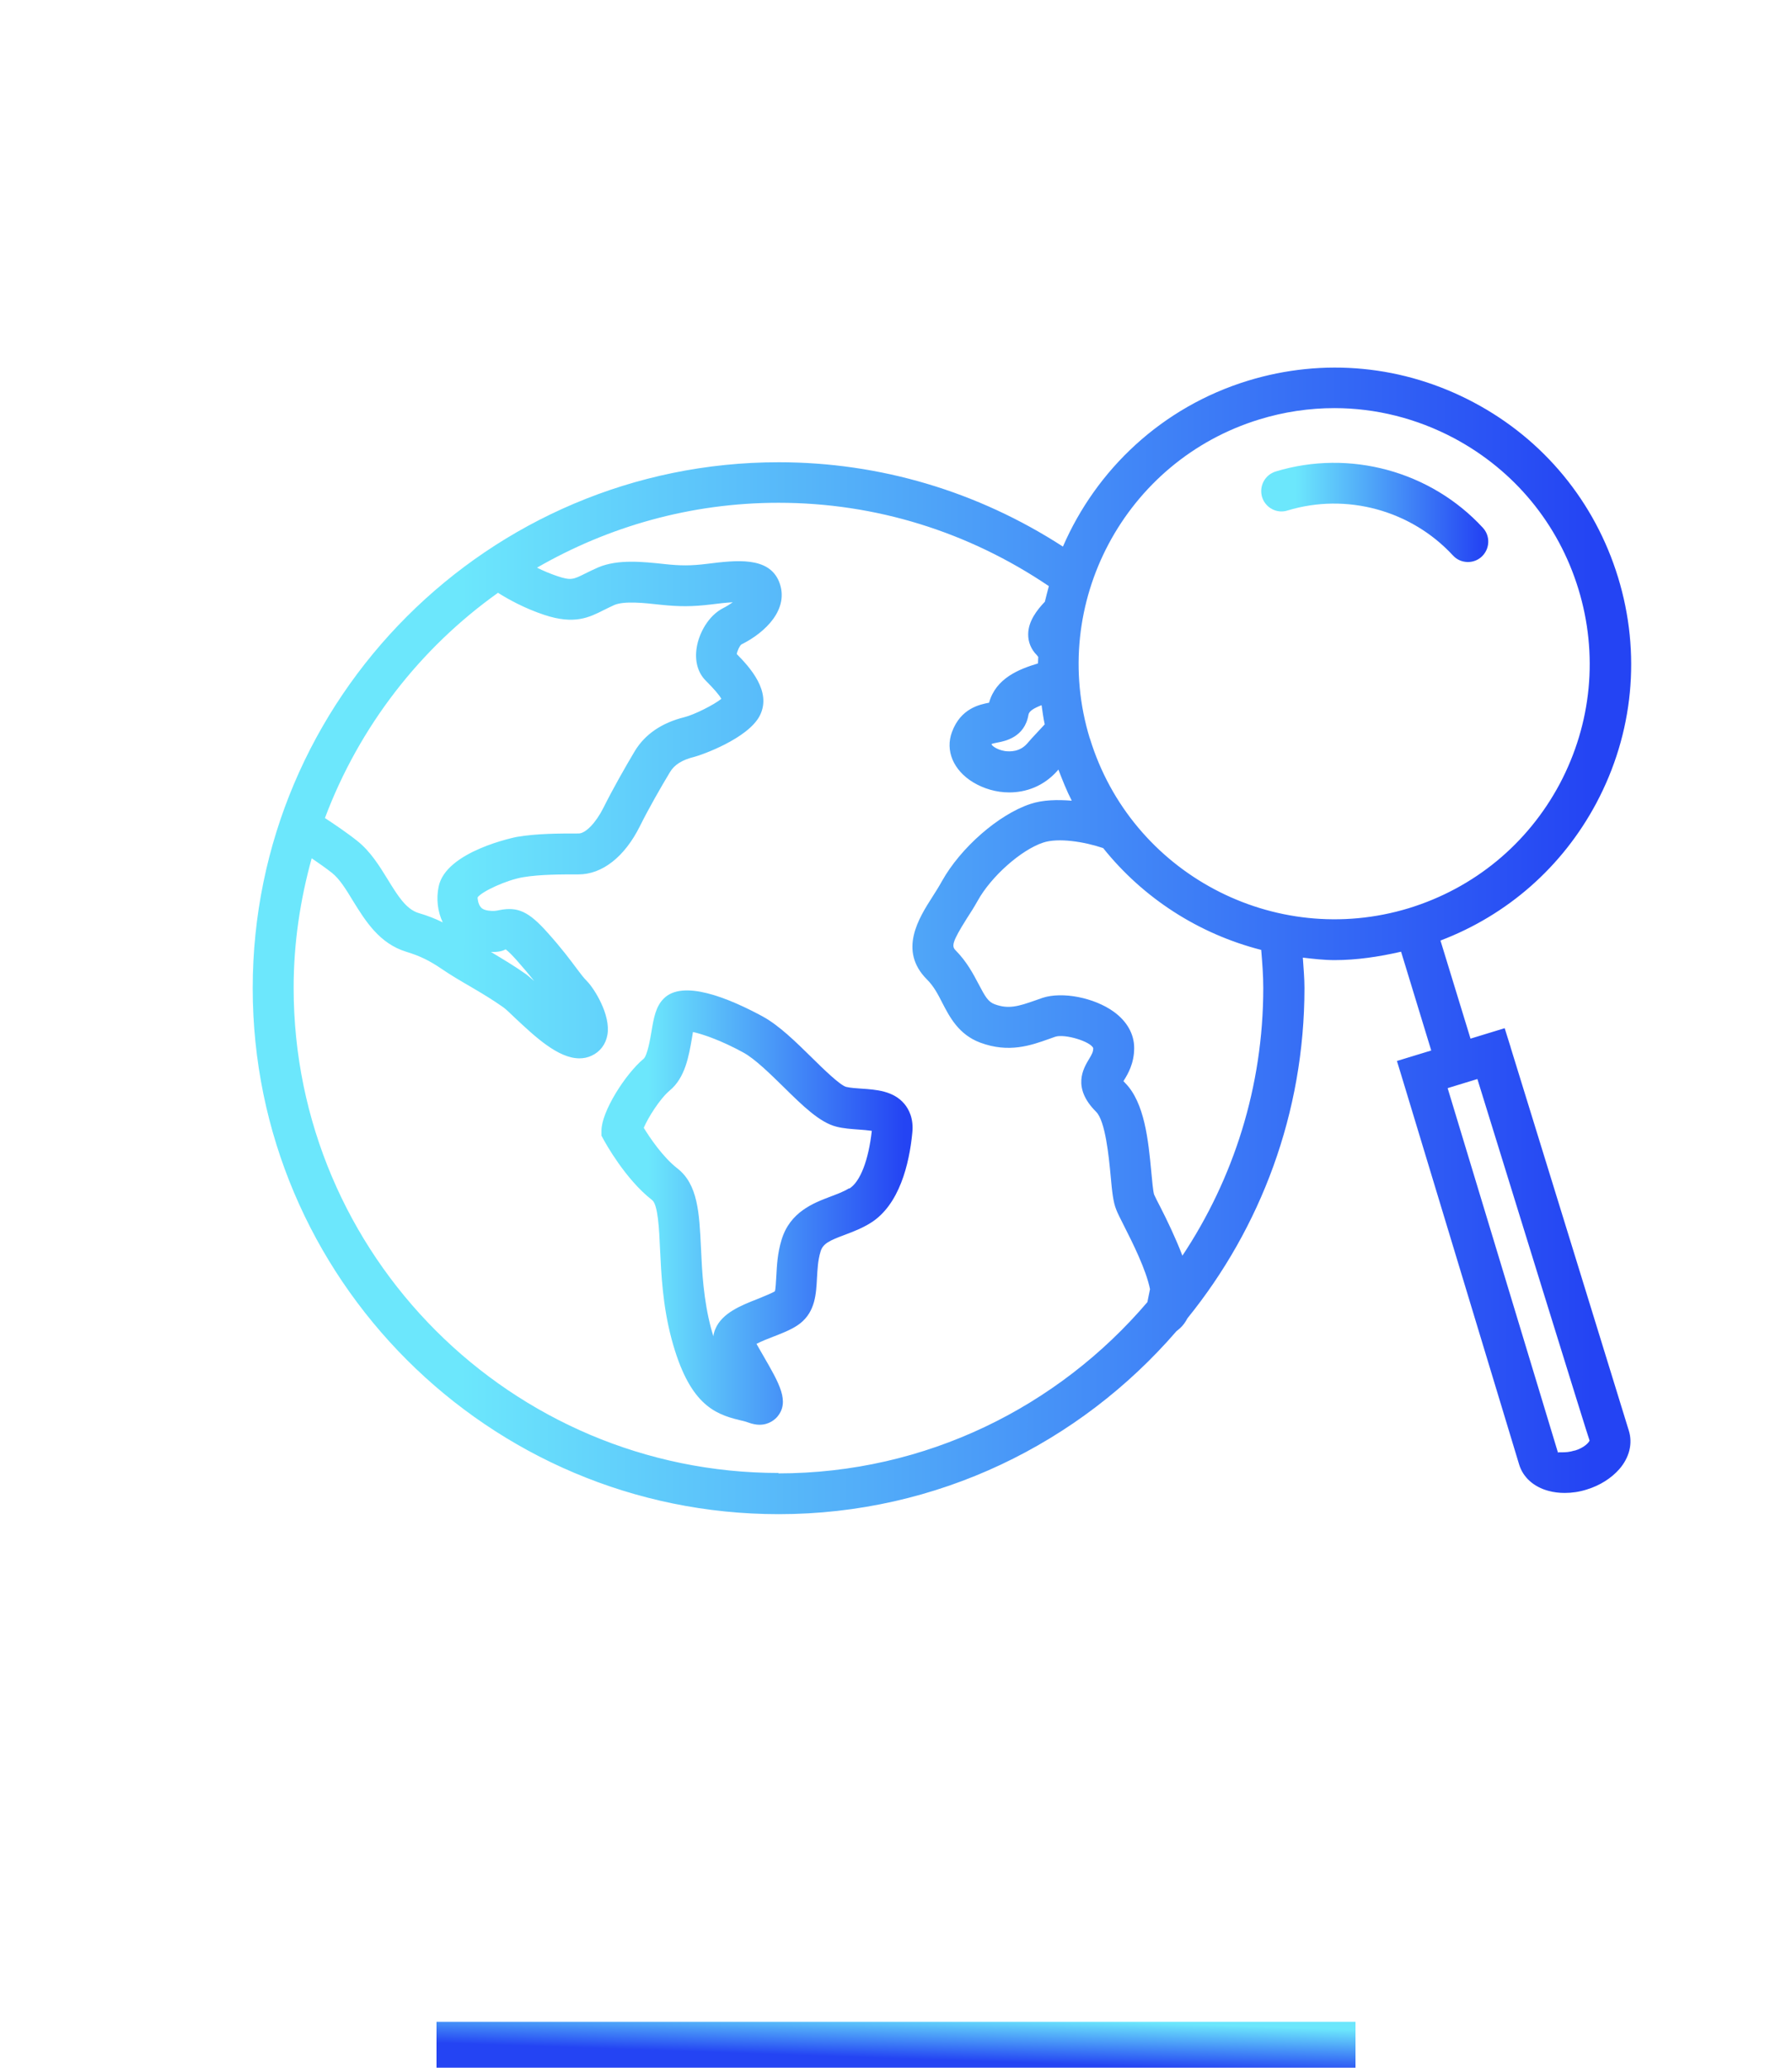 <svg width="78" height="90" viewBox="0 0 78 90" fill="none" xmlns="http://www.w3.org/2000/svg">
<path d="M37.503 47.385C37.269 47.367 37.029 47.355 36.825 47.307C36.55 47.224 35.818 46.51 35.338 46.036C34.636 45.346 33.911 44.633 33.197 44.243C31.692 43.427 29.718 42.629 28.891 43.463C28.543 43.805 28.453 44.315 28.357 44.896C28.303 45.214 28.177 45.946 28.015 46.084C27.217 46.75 26.18 48.387 26.18 49.209V49.431L26.288 49.629C26.324 49.694 27.205 51.32 28.387 52.237C28.639 52.435 28.693 53.509 28.729 54.367C28.783 55.464 28.843 56.832 29.233 58.289C29.982 61.072 31.056 61.54 32.183 61.81C32.315 61.84 32.447 61.87 32.573 61.918C32.753 61.983 32.915 62.014 33.059 62.014C33.497 62.014 33.749 61.762 33.833 61.666C34.384 61.012 33.923 60.22 33.233 59.027C33.125 58.841 33.017 58.655 32.927 58.493C33.143 58.379 33.467 58.253 33.671 58.175C34.12 58.001 34.54 57.833 34.84 57.593C35.488 57.072 35.524 56.31 35.56 55.632C35.584 55.254 35.596 54.864 35.716 54.475C35.818 54.133 36.088 54.001 36.783 53.743C37.131 53.611 37.527 53.461 37.899 53.227C39.147 52.447 39.578 50.666 39.71 49.305C39.776 48.681 39.554 48.273 39.362 48.045C38.883 47.475 38.121 47.427 37.509 47.385H37.503ZM36.957 51.722C36.705 51.878 36.43 51.974 36.154 52.081C35.404 52.363 34.384 52.753 34.019 53.965C33.839 54.553 33.815 55.098 33.791 55.536C33.779 55.776 33.755 56.136 33.731 56.202C33.629 56.274 33.263 56.418 33.023 56.52C32.237 56.826 31.428 57.15 31.134 57.851C31.092 57.953 31.062 58.055 31.05 58.163C31.02 58.061 30.99 57.947 30.954 57.833C30.618 56.568 30.558 55.362 30.51 54.295C30.438 52.819 30.384 51.548 29.478 50.852C28.849 50.36 28.285 49.521 28.021 49.089C28.201 48.663 28.711 47.835 29.154 47.463C29.82 46.912 29.982 45.97 30.114 45.208C30.126 45.118 30.15 45.01 30.162 44.92C30.618 45.016 31.452 45.316 32.357 45.814C32.855 46.084 33.521 46.738 34.108 47.313C34.954 48.147 35.686 48.861 36.412 49.041C36.717 49.119 37.059 49.143 37.401 49.167C37.569 49.179 37.791 49.197 37.947 49.221C37.803 50.504 37.443 51.44 36.969 51.734" fill="url(#paint0_linear_1041_3947)"/>
<path d="M63.894 24.463C64.109 24.463 64.325 24.385 64.493 24.229C64.853 23.893 64.877 23.335 64.547 22.975C62.274 20.504 58.736 19.545 55.527 20.522C55.059 20.666 54.795 21.158 54.933 21.632C55.077 22.1 55.575 22.37 56.043 22.22C58.604 21.44 61.422 22.208 63.24 24.175C63.414 24.367 63.654 24.463 63.894 24.463Z" fill="url(#paint1_linear_1041_3947)"/>
<path d="M65.758 45.598L65.494 44.753L64.007 45.208L62.699 40.938C65.614 39.829 68.001 37.735 69.482 34.959C71.102 31.918 71.438 28.427 70.43 25.134C69.422 21.842 67.191 19.131 64.151 17.518C61.104 15.898 57.619 15.562 54.321 16.57C50.566 17.721 47.717 20.444 46.266 23.791C42.559 21.392 38.307 20.12 33.893 20.12C21.268 20.12 11 30.388 11 43.013C11 55.638 21.268 65.906 33.893 65.906C40.808 65.906 46.998 62.811 51.202 57.947L51.352 57.821C51.496 57.695 51.598 57.545 51.688 57.377C54.866 53.449 56.779 48.453 56.779 43.007C56.779 42.581 56.738 42.126 56.708 41.682C57.169 41.736 57.625 41.79 58.093 41.79C59.047 41.79 60.018 41.646 60.984 41.424L62.297 45.724L60.804 46.18L61.062 47.026C61.062 47.026 66.07 63.567 66.124 63.747C66.292 64.299 66.754 64.719 67.401 64.892C67.623 64.953 67.863 64.982 68.109 64.982C68.427 64.982 68.751 64.934 69.069 64.832C69.638 64.659 70.136 64.341 70.484 63.945C70.922 63.441 71.072 62.829 70.898 62.272C70.844 62.086 65.752 45.586 65.752 45.586L65.758 45.598ZM45.468 31.534C45.282 31.732 45.096 31.93 44.916 32.128L44.7 32.374C44.383 32.727 43.963 32.721 43.741 32.691C43.375 32.632 43.147 32.44 43.159 32.386C43.195 32.362 43.333 32.338 43.417 32.32C43.741 32.26 44.604 32.092 44.766 31.108C44.796 30.946 45 30.826 45.336 30.694C45.378 30.976 45.414 31.258 45.474 31.534H45.468ZM21.682 25.806C22.09 26.064 22.809 26.472 23.697 26.766C25.004 27.198 25.646 26.874 26.276 26.556C26.414 26.49 26.564 26.412 26.738 26.334C27.175 26.148 28.051 26.244 28.747 26.322C29.562 26.406 30.12 26.412 30.996 26.304C31.23 26.274 31.584 26.232 31.896 26.214C31.776 26.298 31.638 26.388 31.482 26.466C30.822 26.802 30.42 27.576 30.324 28.193C30.234 28.775 30.372 29.279 30.72 29.627C31.074 29.981 31.302 30.244 31.398 30.418C31.062 30.688 30.204 31.114 29.79 31.216C28.801 31.462 28.075 31.96 27.631 32.691C27.224 33.375 26.672 34.341 26.264 35.163C25.934 35.816 25.49 36.278 25.184 36.278C24.333 36.278 23.367 36.278 22.491 36.428C22.461 36.434 19.397 37.04 19.091 38.599C18.983 39.127 19.049 39.679 19.271 40.147C18.941 39.984 18.605 39.853 18.215 39.739C17.669 39.571 17.303 38.971 16.878 38.281C16.512 37.688 16.134 37.07 15.558 36.608C15.108 36.248 14.527 35.858 14.143 35.606C15.636 31.63 18.281 28.217 21.688 25.794L21.682 25.806ZM33.899 64.113C22.252 64.113 12.781 54.637 12.781 42.995C12.781 41.04 13.069 39.157 13.567 37.358C13.867 37.562 14.191 37.789 14.449 37.993C14.784 38.257 15.066 38.719 15.36 39.205C15.9 40.075 16.506 41.07 17.693 41.43C18.281 41.61 18.689 41.808 19.235 42.18C19.642 42.456 20.068 42.707 20.494 42.953C20.974 43.235 21.448 43.517 21.904 43.841C22.012 43.919 22.192 44.087 22.401 44.291C23.301 45.136 24.297 46.066 25.22 46.066C25.406 46.066 25.586 46.03 25.76 45.946C26.12 45.778 26.366 45.454 26.438 45.047C26.594 44.171 25.856 43.013 25.544 42.701C25.394 42.551 25.274 42.384 25.1 42.156C24.83 41.796 24.471 41.304 23.835 40.596C23.019 39.679 22.545 39.457 21.742 39.613C21.598 39.643 21.49 39.667 21.268 39.637C21.034 39.607 20.95 39.523 20.908 39.463C20.818 39.343 20.788 39.139 20.788 39.061C20.962 38.809 22.047 38.299 22.785 38.179C23.517 38.059 24.399 38.059 25.184 38.059C26.21 38.059 27.188 37.298 27.853 35.96C28.243 35.175 28.771 34.257 29.161 33.609C29.353 33.285 29.689 33.075 30.222 32.943C30.516 32.871 32.573 32.146 33.077 31.138C33.599 30.095 32.633 29.039 32.069 28.469C32.093 28.325 32.195 28.103 32.273 28.049C33.323 27.528 34.379 26.502 33.911 25.32C33.461 24.211 32.039 24.385 30.78 24.541C30.066 24.631 29.605 24.625 28.939 24.553C27.985 24.451 26.9 24.331 26.036 24.697C25.82 24.793 25.634 24.883 25.466 24.967C24.962 25.218 24.854 25.279 24.255 25.075C23.931 24.967 23.643 24.841 23.373 24.709C26.474 22.921 30.06 21.884 33.887 21.884C38.103 21.884 42.151 23.143 45.654 25.512C45.594 25.734 45.534 25.962 45.48 26.19C45.132 26.556 44.76 27.036 44.754 27.599C44.748 27.941 44.88 28.265 45.126 28.511C45.15 28.541 45.168 28.565 45.192 28.595C45.192 28.685 45.18 28.781 45.18 28.877C44.358 29.123 43.345 29.519 43.051 30.586C42.643 30.664 41.816 30.832 41.438 31.858C41.132 32.667 41.498 33.531 42.361 34.053C42.811 34.323 43.357 34.491 43.927 34.491C44.664 34.491 45.42 34.221 46.008 33.567L46.068 33.495C46.248 33.963 46.428 34.419 46.65 34.851C46.032 34.803 45.396 34.809 44.844 34.995C43.459 35.456 41.81 36.902 41 38.353C40.874 38.581 40.73 38.809 40.592 39.025C39.992 39.961 39.093 41.376 40.346 42.63C40.646 42.929 40.826 43.277 41.018 43.655C41.336 44.267 41.726 45.029 42.667 45.382C43.909 45.844 44.874 45.502 45.648 45.226L45.936 45.124C46.356 44.992 47.477 45.334 47.585 45.622C47.585 45.79 47.525 45.892 47.399 46.102C47.159 46.504 46.65 47.338 47.711 48.393C48.113 48.795 48.263 50.336 48.341 51.158C48.407 51.896 48.455 52.328 48.587 52.651C48.641 52.795 48.761 53.035 48.917 53.341C49.289 54.073 49.888 55.266 50.056 56.112L49.942 56.676C46.062 61.228 40.304 64.131 33.869 64.131L33.899 64.113ZM21.358 41.436C21.694 41.448 21.892 41.388 22.006 41.322C22.024 41.334 22.149 41.412 22.485 41.79C22.809 42.156 23.055 42.45 23.253 42.701C23.109 42.575 22.995 42.48 22.911 42.413C22.413 42.06 21.892 41.748 21.37 41.436C21.364 41.436 21.358 41.436 21.358 41.43V41.436ZM54.986 43.001C54.986 47.308 53.685 51.314 51.466 54.655C51.172 53.887 50.8 53.113 50.506 52.538C50.38 52.292 50.278 52.1 50.236 51.998C50.188 51.86 50.146 51.356 50.11 50.984C49.984 49.647 49.822 47.991 48.971 47.134C48.941 47.104 48.917 47.08 48.899 47.056C48.911 47.044 48.917 47.032 48.923 47.02C49.091 46.75 49.367 46.288 49.367 45.616C49.367 45.005 49.049 44.447 48.473 44.033C47.621 43.421 46.242 43.151 45.378 43.433L45.054 43.547C44.335 43.799 43.897 43.937 43.291 43.709C43.015 43.607 42.883 43.385 42.595 42.833C42.367 42.402 42.086 41.862 41.6 41.37C41.42 41.19 41.42 41.028 42.086 39.972C42.247 39.727 42.409 39.469 42.553 39.211C43.135 38.155 44.443 36.992 45.408 36.674C46.056 36.458 47.189 36.632 48.017 36.914C49.774 39.109 52.197 40.656 54.896 41.346C54.944 41.91 54.986 42.468 54.986 42.995V43.001ZM47.435 32.14C45.642 26.28 48.959 20.049 54.818 18.255C55.892 17.925 56.989 17.764 58.081 17.764C59.88 17.764 61.656 18.207 63.287 19.071C65.908 20.468 67.833 22.796 68.703 25.638C69.572 28.475 69.284 31.486 67.893 34.113C66.496 36.734 64.169 38.653 61.326 39.529C55.46 41.316 49.235 38.005 47.441 32.146L47.435 32.14ZM68.541 63.135C68.313 63.207 68.133 63.213 68.001 63.213C67.887 63.213 67.815 63.207 67.815 63.231C67.797 63.165 64.037 50.744 63.011 47.362L64.306 46.966C65.35 50.348 69.171 62.703 69.189 62.703C69.165 62.775 68.967 63.015 68.541 63.141" fill="url(#paint2_linear_1041_3947)"/>
<rect width="40" height="2" transform="matrix(-1 0 0 1 59 88)" fill="url(#paint3_linear_1041_3947)"/>
<defs>
<linearGradient id="paint0_linear_1041_3947" x1="28.234" y1="43.716" x2="39.355" y2="43.722" gradientUnits="userSpaceOnUse">
<stop stop-color="#6CE7FC"/>
<stop offset="1" stop-color="#2444F3"/>
</linearGradient>
<linearGradient id="paint1_linear_1041_3947" x1="56.396" y1="20.284" x2="64.512" y2="20.299" gradientUnits="userSpaceOnUse">
<stop stop-color="#6CE7FC"/>
<stop offset="1" stop-color="#2444F3"/>
</linearGradient>
<linearGradient id="paint2_linear_1041_3947" x1="20.102" y1="17.6" x2="69.373" y2="17.649" gradientUnits="userSpaceOnUse">
<stop stop-color="#6CE7FC"/>
<stop offset="1" stop-color="#2444F3"/>
</linearGradient>
<linearGradient id="paint3_linear_1041_3947" x1="-0.404" y1="0.361" x2="-0.338" y2="2.293" gradientUnits="userSpaceOnUse">
<stop stop-color="#6CE7FC"/>
<stop offset="1" stop-color="#2444F3"/>
</linearGradient>
</defs>
</svg>
